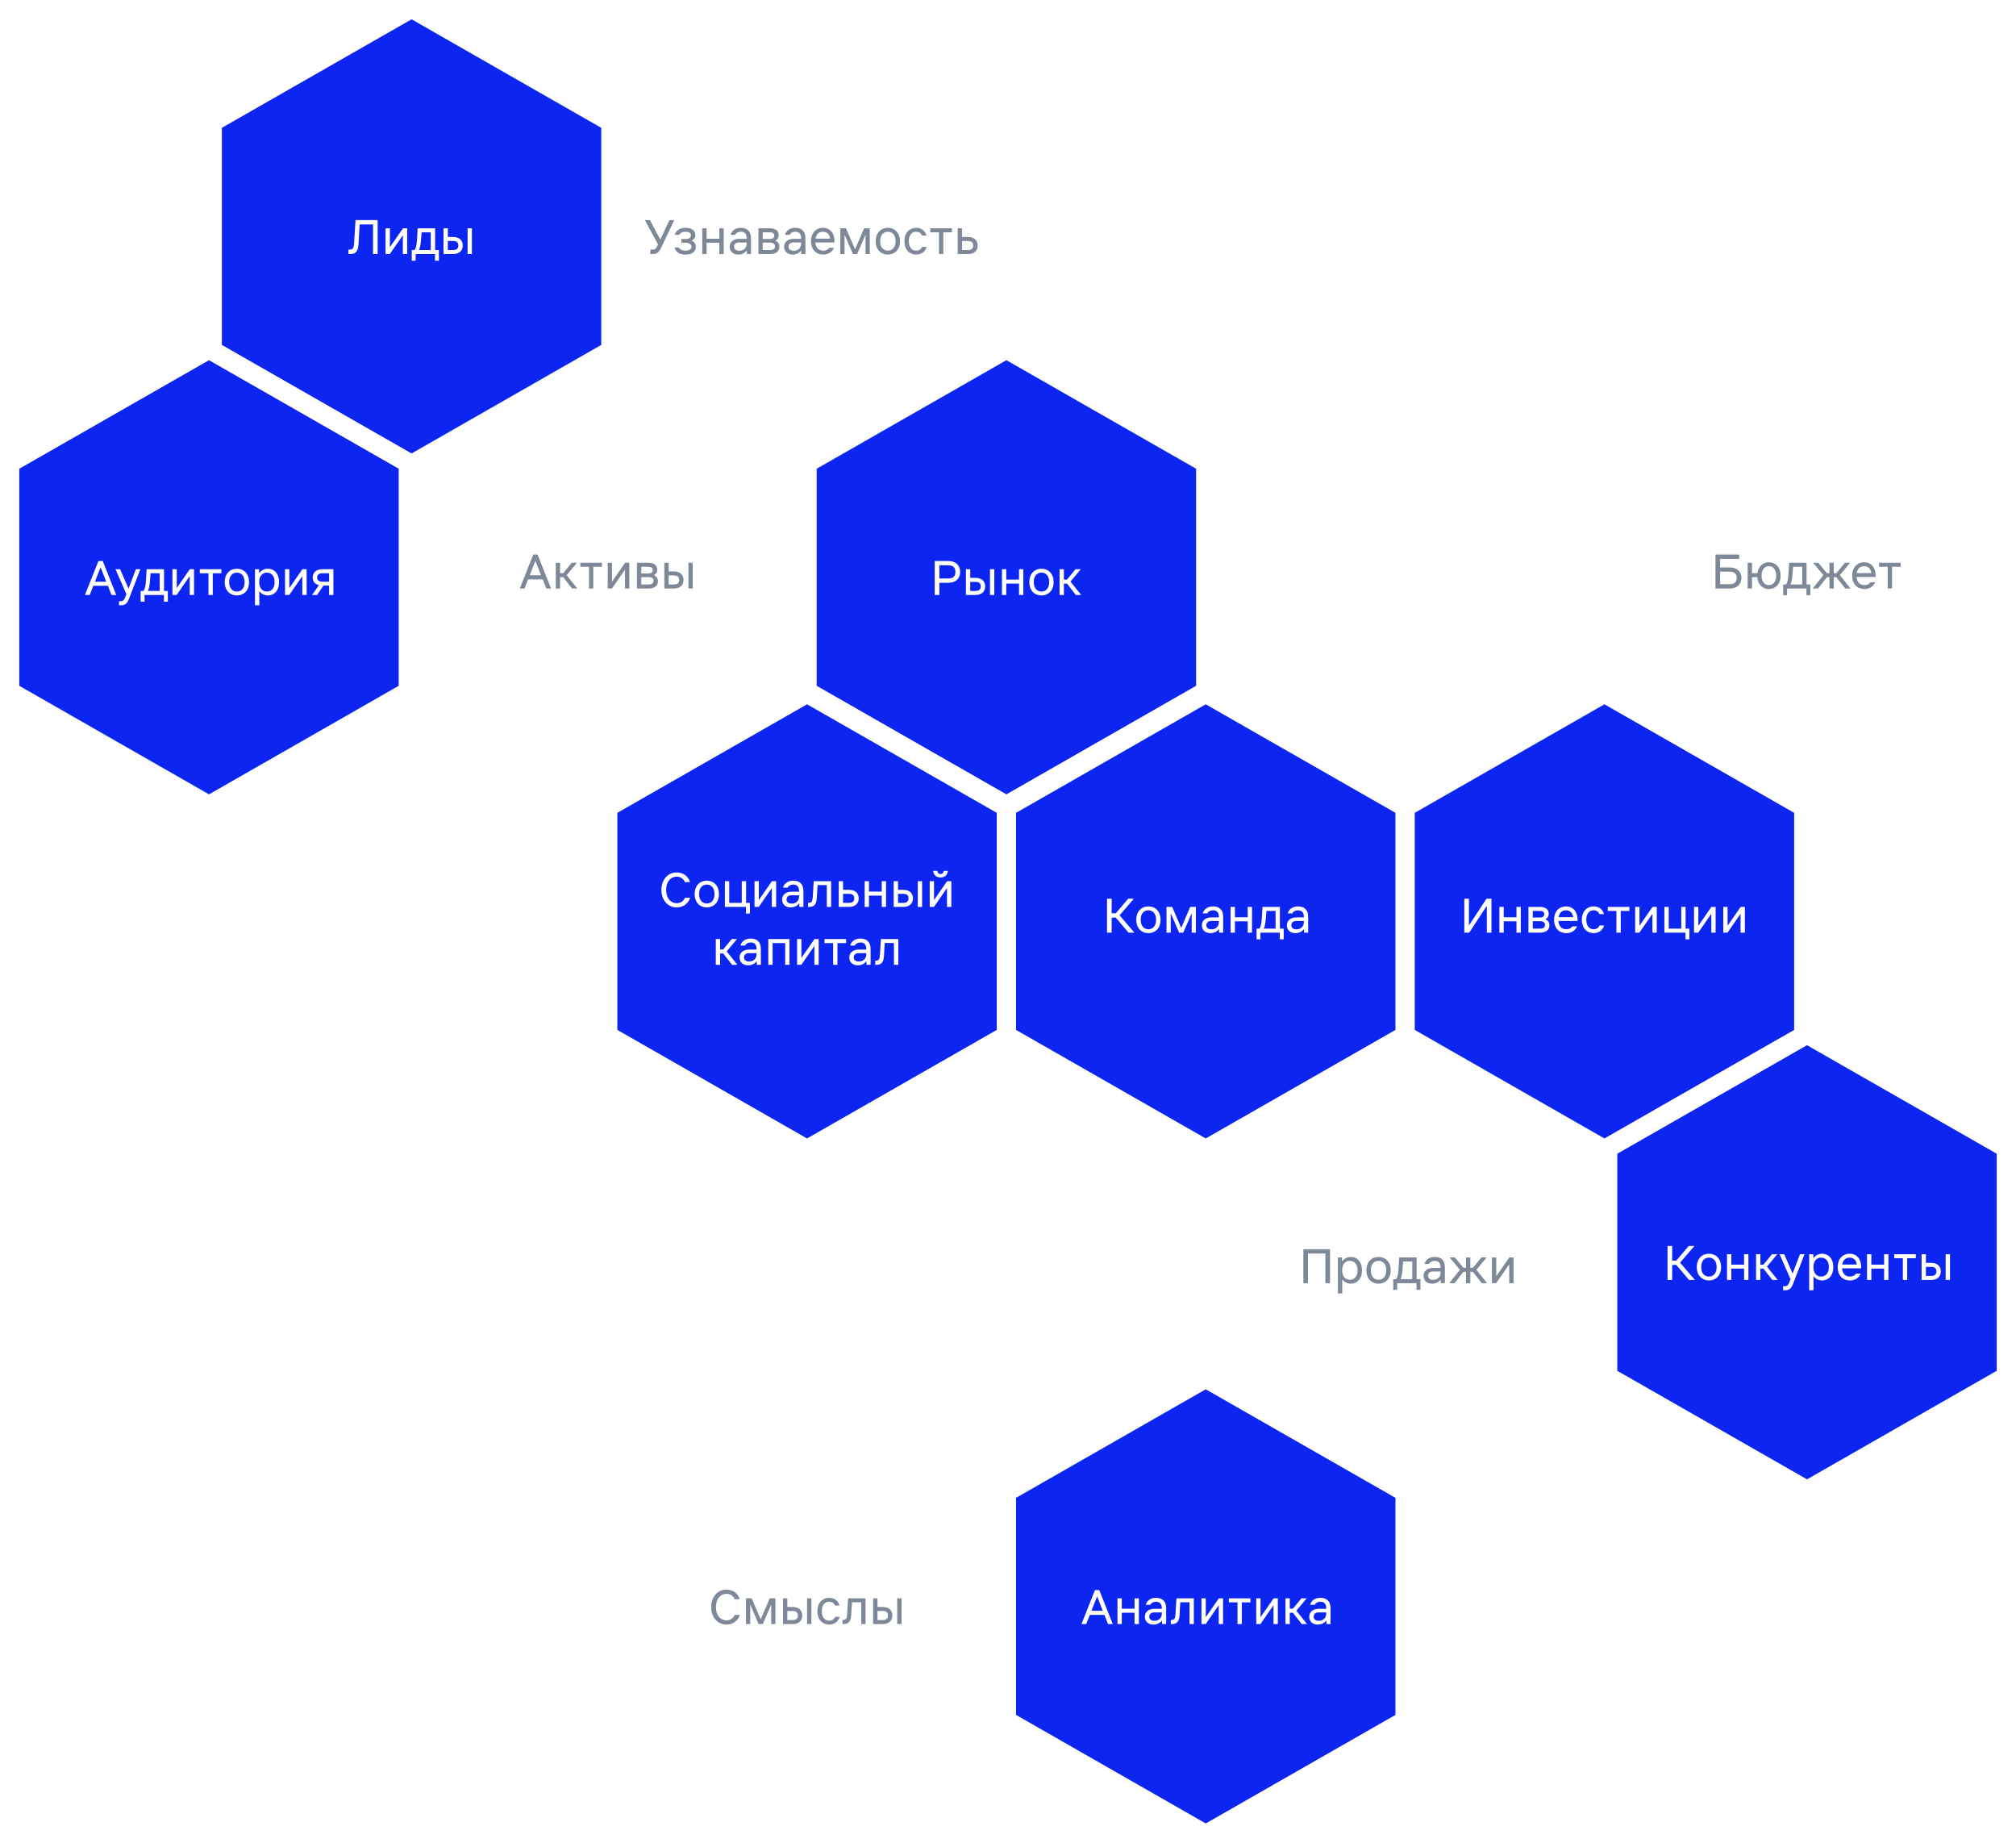 <?xml version="1.0" encoding="UTF-8"?> <svg xmlns="http://www.w3.org/2000/svg" width="627" height="573" viewBox="0 0 627 573" fill="none"><g filter="url(#filter0_d_179_507)"><path d="M375 219L434 252.75V320.25L375 354L316 320.25V252.75L375 219Z" fill="#0D25F0"></path></g><path d="M345.736 290H344.296V279.44H345.736V283.984H347.016L350.888 279.44H352.648L348.2 284.624L352.808 290H350.984L347.016 285.328H345.736V290ZM357.167 290.16C355.119 290.16 353.391 288.72 353.391 286C353.391 283.28 355.119 281.84 357.167 281.84C359.215 281.84 360.943 283.28 360.943 286C360.943 288.72 359.215 290.16 357.167 290.16ZM354.767 286C354.767 288.08 355.919 288.944 357.167 288.944C358.415 288.944 359.567 288.08 359.567 286C359.567 283.92 358.415 283.056 357.167 283.056C355.919 283.056 354.767 283.92 354.767 286ZM362.793 282H364.569L367.369 288.528L370.169 282H371.945V290H370.633V283.952L368.009 290H366.729L364.105 283.952V290H362.793V282ZM376.677 286.384C375.733 286.384 375.173 286.928 375.173 287.696C375.173 288.464 375.733 288.976 376.773 288.976C378.069 288.976 379.077 288.176 379.077 286.704V286.384H376.677ZM373.797 287.728C373.797 286.128 375.061 285.264 376.773 285.264H379.077V285.04C379.077 283.584 378.277 283.056 377.285 283.056C376.549 283.056 375.845 283.344 375.493 284.016H374.085C374.405 282.768 375.525 281.84 377.285 281.84C378.981 281.84 380.421 282.704 380.421 285.04V290H379.141V288.88C378.661 289.488 377.797 290.16 376.453 290.16C374.789 290.16 373.797 289.136 373.797 287.728ZM382.731 290V282H384.075V285.232H388.043V282H389.387V290H388.043V286.48H384.075V290H382.731ZM391.698 288.752C392.114 288.08 392.338 287.28 392.434 285.648L392.658 282H398.066V288.752H399.25V292.08H398.034V290H392.018V292.08H390.802V288.752H391.698ZM393.042 288.752H396.722V283.248H393.874L393.682 285.744C393.554 287.344 393.33 288.144 393.042 288.752ZM403.115 286.384C402.171 286.384 401.611 286.928 401.611 287.696C401.611 288.464 402.171 288.976 403.211 288.976C404.507 288.976 405.515 288.176 405.515 286.704V286.384H403.115ZM400.235 287.728C400.235 286.128 401.499 285.264 403.211 285.264H405.515V285.04C405.515 283.584 404.715 283.056 403.723 283.056C402.987 283.056 402.283 283.344 401.931 284.016H400.523C400.843 282.768 401.963 281.84 403.723 281.84C405.419 281.84 406.859 282.704 406.859 285.04V290H405.579V288.88C405.099 289.488 404.235 290.16 402.891 290.16C401.227 290.16 400.235 289.136 400.235 287.728Z" fill="white"></path><g filter="url(#filter1_d_179_507)"><path d="M251 432L310 465.75V533.25L251 567L192 533.25V465.75L251 432Z" fill="white"></path></g><path d="M230.118 502.152C229.51 504.136 227.782 505.16 225.926 505.16C223.206 505.16 221.19 502.92 221.19 499.72C221.19 496.52 223.206 494.28 225.926 494.28C227.782 494.28 229.478 495.304 230.086 497.288H228.486C228.006 496.104 226.982 495.592 225.926 495.592C224.07 495.592 222.662 497.16 222.662 499.72C222.662 502.28 224.07 503.848 225.926 503.848C226.982 503.848 228.038 503.336 228.518 502.152H230.118ZM232.012 497H233.788L236.588 503.528L239.388 497H241.164V505H239.852V498.952L237.228 505H235.948L233.324 498.952V505H232.012V497ZM243.528 497H244.872V499.688H246.472C248.52 499.688 249.512 500.808 249.512 502.344C249.512 503.88 248.52 505 246.472 505H243.528V497ZM244.872 503.752H246.472C247.752 503.752 248.136 503.176 248.136 502.344C248.136 501.512 247.752 500.936 246.472 500.936H244.872V503.752ZM251.016 505V497H252.36V505H251.016ZM261.131 502.76C260.715 504.36 259.339 505.16 257.867 505.16C255.883 505.16 254.219 503.72 254.219 501C254.219 498.28 255.883 496.84 257.867 496.84C259.339 496.84 260.683 497.64 261.099 499.24H259.691C259.371 498.376 258.603 498.056 257.867 498.056C256.683 498.056 255.595 498.92 255.595 501C255.595 503.08 256.683 503.944 257.867 503.944C258.603 503.944 259.403 503.624 259.723 502.76H261.131ZM262.471 505H262.023V503.72H262.279C263.111 503.72 263.399 503.208 263.463 502.088L263.783 497H269.191V505H267.847V498.216H264.967L264.743 502.184C264.647 504.008 264.039 505 262.471 505ZM271.559 497H272.903V499.688H274.503C276.551 499.688 277.543 500.808 277.543 502.344C277.543 503.88 276.551 505 274.503 505H271.559V497ZM272.903 503.752H274.503C275.783 503.752 276.167 503.176 276.167 502.344C276.167 501.512 275.783 500.936 274.503 500.936H272.903V503.752ZM279.047 505V497H280.391V505H279.047Z" fill="#7F8898"></path><g filter="url(#filter2_d_179_507)"><path d="M251 219L310 252.75V320.25L251 354L192 320.25V252.75L251 219Z" fill="#0D25F0"></path></g><path d="M214.634 279.152C214.026 281.136 212.298 282.16 210.442 282.16C207.722 282.16 205.706 279.92 205.706 276.72C205.706 273.52 207.722 271.28 210.442 271.28C212.298 271.28 213.994 272.304 214.602 274.288H213.002C212.522 273.104 211.498 272.592 210.442 272.592C208.586 272.592 207.178 274.16 207.178 276.72C207.178 279.28 208.586 280.848 210.442 280.848C211.498 280.848 212.554 280.336 213.034 279.152H214.634ZM219.823 282.16C217.775 282.16 216.047 280.72 216.047 278C216.047 275.28 217.775 273.84 219.823 273.84C221.871 273.84 223.599 275.28 223.599 278C223.599 280.72 221.871 282.16 219.823 282.16ZM217.423 278C217.423 280.08 218.575 280.944 219.823 280.944C221.071 280.944 222.223 280.08 222.223 278C222.223 275.92 221.071 275.056 219.823 275.056C218.575 275.056 217.423 275.92 217.423 278ZM225.45 274H226.794V280.752H230.698V274H232.042V280.752H233.226V284.08H232.01V282H225.45V274ZM234.668 282V274H236.012V279.856L240.076 274H241.388V282H240.044V276.144L235.98 282H234.668ZM246.13 278.384C245.186 278.384 244.626 278.928 244.626 279.696C244.626 280.464 245.186 280.976 246.226 280.976C247.522 280.976 248.53 280.176 248.53 278.704V278.384H246.13ZM243.25 279.728C243.25 278.128 244.514 277.264 246.226 277.264H248.53V277.04C248.53 275.584 247.73 275.056 246.738 275.056C246.002 275.056 245.298 275.344 244.946 276.016H243.538C243.858 274.768 244.978 273.84 246.738 273.84C248.434 273.84 249.874 274.704 249.874 277.04V282H248.594V280.88C248.114 281.488 247.25 282.16 245.906 282.16C244.242 282.16 243.25 281.136 243.25 279.728ZM251.768 282H251.32V280.72H251.576C252.408 280.72 252.696 280.208 252.76 279.088L253.08 274H258.488V282H257.144V275.216H254.264L254.04 279.184C253.944 281.008 253.336 282 251.768 282ZM260.856 274H262.2V276.688H264.024C266.072 276.688 267.064 277.808 267.064 279.344C267.064 280.88 266.072 282 264.024 282H260.856V274ZM262.2 280.752H264.024C265.272 280.752 265.688 280.176 265.688 279.344C265.688 278.512 265.272 277.936 264.024 277.936H262.2V280.752ZM268.918 282V274H270.262V277.232H274.23V274H275.574V282H274.23V278.48H270.262V282H268.918ZM277.95 274H279.294V276.688H280.894C282.942 276.688 283.934 277.808 283.934 279.344C283.934 280.88 282.942 282 280.894 282H277.95V274ZM279.294 280.752H280.894C282.174 280.752 282.558 280.176 282.558 279.344C282.558 278.512 282.174 277.936 280.894 277.936H279.294V280.752ZM285.438 282V274H286.782V282H285.438ZM289.153 282V274H290.497V279.856L294.561 274H295.873V282H294.529V276.144L290.465 282H289.153ZM290.241 270.8H291.521C291.585 271.408 291.937 271.792 292.513 271.792C293.089 271.792 293.441 271.408 293.505 270.8H294.785C294.689 272.048 293.825 272.848 292.513 272.848C291.201 272.848 290.337 272.048 290.241 270.8ZM222.622 300V292H223.966V295.232H224.926L227.582 292H229.214L226.014 295.84L229.342 300H227.694L224.926 296.48H223.966V300H222.622ZM232.896 296.384C231.952 296.384 231.392 296.928 231.392 297.696C231.392 298.464 231.952 298.976 232.992 298.976C234.288 298.976 235.296 298.176 235.296 296.704V296.384H232.896ZM230.016 297.728C230.016 296.128 231.28 295.264 232.992 295.264H235.296V295.04C235.296 293.584 234.496 293.056 233.504 293.056C232.768 293.056 232.064 293.344 231.712 294.016H230.304C230.624 292.768 231.744 291.84 233.504 291.84C235.2 291.84 236.64 292.704 236.64 295.04V300H235.36V298.88C234.88 299.488 234.016 300.16 232.672 300.16C231.008 300.16 230.016 299.136 230.016 297.728ZM238.95 300V292H245.542V300H244.198V293.248H240.294V300H238.95ZM247.903 300V292H249.247V297.856L253.311 292H254.623V300H253.279V294.144L249.215 300H247.903ZM259.109 300V293.248H256.421V292H263.141V293.248H260.453V300H259.109ZM267.021 296.384C266.077 296.384 265.517 296.928 265.517 297.696C265.517 298.464 266.077 298.976 267.117 298.976C268.413 298.976 269.421 298.176 269.421 296.704V296.384H267.021ZM264.141 297.728C264.141 296.128 265.405 295.264 267.117 295.264H269.421V295.04C269.421 293.584 268.621 293.056 267.629 293.056C266.893 293.056 266.189 293.344 265.837 294.016H264.429C264.749 292.768 265.869 291.84 267.629 291.84C269.325 291.84 270.765 292.704 270.765 295.04V300H269.485V298.88C269.005 299.488 268.141 300.16 266.797 300.16C265.133 300.16 264.141 299.136 264.141 297.728ZM272.659 300H272.211V298.72H272.467C273.299 298.72 273.587 298.208 273.651 297.088L273.971 292H279.379V300H278.035V293.216H275.155L274.931 297.184C274.835 299.008 274.227 300 272.659 300Z" fill="white"></path><g filter="url(#filter3_d_179_507)"><path d="M252 6L311 39.75V107.25L252 141L193 107.25V39.75L252 6Z" fill="white"></path></g><path d="M208.202 68.44H209.706L205.642 76.984C204.938 78.456 204.33 79 203.082 79H202.25V77.624H202.826C203.658 77.624 203.978 77.432 204.426 76.472L204.65 75.976L200.554 68.44H202.122L205.354 74.488L208.202 68.44ZM213.203 79.16C211.539 79.16 210.195 78.584 209.779 76.984H211.187C211.507 77.656 212.307 77.944 213.203 77.944C214.195 77.944 215.059 77.592 215.059 76.728C215.059 75.896 214.227 75.48 213.203 75.48H211.923V74.328H213.235C214.131 74.328 214.899 73.976 214.899 73.176C214.899 72.408 214.163 72.056 213.203 72.056C212.435 72.056 211.635 72.28 211.283 73.016H209.875C210.227 71.576 211.571 70.84 213.267 70.84C215.155 70.84 216.275 71.768 216.275 73.08C216.275 73.816 215.923 74.456 215.027 74.808C215.987 75.128 216.435 75.928 216.435 76.792C216.435 78.136 215.379 79.16 213.203 79.16ZM218.418 79V71H219.762V74.232H223.73V71H225.074V79H223.73V75.48H219.762V79H218.418ZM229.818 75.384C228.874 75.384 228.314 75.928 228.314 76.696C228.314 77.464 228.874 77.976 229.914 77.976C231.21 77.976 232.218 77.176 232.218 75.704V75.384H229.818ZM226.938 76.728C226.938 75.128 228.202 74.264 229.914 74.264H232.218V74.04C232.218 72.584 231.418 72.056 230.426 72.056C229.69 72.056 228.986 72.344 228.634 73.016H227.226C227.546 71.768 228.666 70.84 230.426 70.84C232.122 70.84 233.562 71.704 233.562 74.04V79H232.282V77.88C231.802 78.488 230.938 79.16 229.594 79.16C227.93 79.16 226.938 78.136 226.938 76.728ZM239.488 71C241.152 71 242.176 71.768 242.176 73.144C242.176 73.912 241.856 74.488 241.088 74.84C241.952 75.16 242.4 75.832 242.4 76.728C242.4 78.072 241.408 79 239.552 79H235.872V71H239.488ZM237.216 77.752H239.552C240.448 77.752 241.024 77.368 241.024 76.6C241.024 75.832 240.448 75.448 239.552 75.448H237.216V77.752ZM237.216 74.296H239.488C240.288 74.296 240.8 73.976 240.8 73.272C240.8 72.568 240.288 72.248 239.488 72.248H237.216V74.296ZM246.755 75.384C245.811 75.384 245.251 75.928 245.251 76.696C245.251 77.464 245.811 77.976 246.851 77.976C248.147 77.976 249.155 77.176 249.155 75.704V75.384H246.755ZM243.875 76.728C243.875 75.128 245.139 74.264 246.851 74.264H249.155V74.04C249.155 72.584 248.355 72.056 247.363 72.056C246.627 72.056 245.923 72.344 245.571 73.016H244.163C244.483 71.768 245.603 70.84 247.363 70.84C249.059 70.84 250.499 71.704 250.499 74.04V79H249.219V77.88C248.739 78.488 247.875 79.16 246.531 79.16C244.867 79.16 243.875 78.136 243.875 76.728ZM252.235 75C252.235 72.28 253.931 70.84 255.947 70.84C257.963 70.84 259.659 72.28 259.531 75.384H253.595C253.723 77.192 254.747 77.944 256.043 77.944C256.971 77.944 257.547 77.56 257.947 77.048H259.371C258.891 78.312 257.643 79.16 256.043 79.16C253.931 79.16 252.235 77.72 252.235 75ZM253.643 74.2H258.187C257.963 72.696 257.051 72.056 255.947 72.056C254.843 72.056 253.883 72.696 253.643 74.2ZM261.356 71H263.132L265.932 77.528L268.732 71H270.508V79H269.196V72.952L266.572 79H265.292L262.668 72.952V79H261.356V71ZM276.136 79.16C274.088 79.16 272.36 77.72 272.36 75C272.36 72.28 274.088 70.84 276.136 70.84C278.184 70.84 279.911 72.28 279.911 75C279.911 77.72 278.184 79.16 276.136 79.16ZM273.736 75C273.736 77.08 274.888 77.944 276.136 77.944C277.384 77.944 278.536 77.08 278.536 75C278.536 72.92 277.384 72.056 276.136 72.056C274.888 72.056 273.736 72.92 273.736 75ZM288.193 76.76C287.777 78.36 286.401 79.16 284.929 79.16C282.945 79.16 281.281 77.72 281.281 75C281.281 72.28 282.945 70.84 284.929 70.84C286.401 70.84 287.745 71.64 288.161 73.24H286.753C286.433 72.376 285.665 72.056 284.929 72.056C283.745 72.056 282.657 72.92 282.657 75C282.657 77.08 283.745 77.944 284.929 77.944C285.665 77.944 286.465 77.624 286.785 76.76H288.193ZM292.03 79V72.248H289.342V71H296.062V72.248H293.374V79H292.03ZM297.856 71H299.2V73.688H301.024C303.072 73.688 304.064 74.808 304.064 76.344C304.064 77.88 303.072 79 301.024 79H297.856V71ZM299.2 77.752H301.024C302.272 77.752 302.688 77.176 302.688 76.344C302.688 75.512 302.272 74.936 301.024 74.936H299.2V77.752Z" fill="#7F8898"></path><g filter="url(#filter4_d_179_507)"><path d="M375 432L434 465.75V533.25L375 567L316 533.25V465.75L375 432Z" fill="#0D25F0"></path></g><path d="M337.823 505H336.351L340.543 494.44H341.887L346.079 505H344.607L343.487 502.152H338.943L337.823 505ZM339.455 500.872H342.975L341.215 496.392L339.455 500.872ZM347.543 505V497H348.887V500.232H352.855V497H354.199V505H352.855V501.48H348.887V505H347.543ZM358.943 501.384C357.999 501.384 357.439 501.928 357.439 502.696C357.439 503.464 357.999 503.976 359.039 503.976C360.335 503.976 361.343 503.176 361.343 501.704V501.384H358.943ZM356.063 502.728C356.063 501.128 357.327 500.264 359.039 500.264H361.343V500.04C361.343 498.584 360.543 498.056 359.551 498.056C358.815 498.056 358.111 498.344 357.759 499.016H356.351C356.671 497.768 357.791 496.84 359.551 496.84C361.247 496.84 362.687 497.704 362.687 500.04V505H361.407V503.88C360.927 504.488 360.063 505.16 358.719 505.16C357.055 505.16 356.063 504.136 356.063 502.728ZM364.581 505H364.133V503.72H364.389C365.221 503.72 365.509 503.208 365.573 502.088L365.893 497H371.301V505H369.957V498.216H367.077L366.853 502.184C366.757 504.008 366.149 505 364.581 505ZM373.668 505V497H375.012V502.856L379.076 497H380.388V505H379.044V499.144L374.98 505H373.668ZM384.874 505V498.248H382.186V497H388.906V498.248H386.218V505H384.874ZM390.7 505V497H392.044V502.856L396.108 497H397.42V505H396.076V499.144L392.012 505H390.7ZM399.793 505V497H401.137V500.232H402.097L404.753 497H406.385L403.185 500.84L406.513 505H404.865L402.097 501.48H401.137V505H399.793ZM410.068 501.384C409.124 501.384 408.564 501.928 408.564 502.696C408.564 503.464 409.124 503.976 410.164 503.976C411.46 503.976 412.468 503.176 412.468 501.704V501.384H410.068ZM407.188 502.728C407.188 501.128 408.452 500.264 410.164 500.264H412.468V500.04C412.468 498.584 411.668 498.056 410.676 498.056C409.94 498.056 409.236 498.344 408.884 499.016H407.476C407.796 497.768 408.916 496.84 410.676 496.84C412.372 496.84 413.812 497.704 413.812 500.04V505H412.532V503.88C412.052 504.488 411.188 505.16 409.844 505.16C408.18 505.16 407.188 504.136 407.188 502.728Z" fill="white"></path><g filter="url(#filter5_d_179_507)"><path d="M313 112L372 145.75V213.25L313 247L254 213.25V145.75L313 112Z" fill="#0D25F0"></path></g><path d="M290.71 174.44H294.934C297.174 174.44 298.614 175.72 298.614 177.832C298.614 179.944 297.174 181.224 294.934 181.224H292.15V185H290.71V174.44ZM292.15 179.88H294.934C296.406 179.88 297.142 179.208 297.142 177.832C297.142 176.456 296.406 175.784 294.934 175.784H292.15V179.88ZM300.411 177H301.755V179.688H303.355C305.403 179.688 306.395 180.808 306.395 182.344C306.395 183.88 305.403 185 303.355 185H300.411V177ZM301.755 183.752H303.355C304.635 183.752 305.019 183.176 305.019 182.344C305.019 181.512 304.635 180.936 303.355 180.936H301.755V183.752ZM307.899 185V177H309.243V185H307.899ZM311.614 185V177H312.958V180.232H316.926V177H318.27V185H316.926V181.48H312.958V185H311.614ZM323.909 185.16C321.861 185.16 320.133 183.72 320.133 181C320.133 178.28 321.861 176.84 323.909 176.84C325.957 176.84 327.685 178.28 327.685 181C327.685 183.72 325.957 185.16 323.909 185.16ZM321.509 181C321.509 183.08 322.661 183.944 323.909 183.944C325.157 183.944 326.309 183.08 326.309 181C326.309 178.92 325.157 178.056 323.909 178.056C322.661 178.056 321.509 178.92 321.509 181ZM329.536 185V177H330.88V180.232H331.84L334.496 177H336.128L332.928 180.84L336.256 185H334.608L331.84 181.48H330.88V185H329.536Z" fill="white"></path><g filter="url(#filter6_d_179_507)"><path d="M65 112L124 145.75V213.25L65 247L6 213.25V145.75L65 112Z" fill="#0D25F0"></path></g><path d="M27.893 185H26.421L30.613 174.44H31.957L36.149 185H34.677L33.557 182.152H29.013L27.893 185ZM29.525 180.872H33.045L31.285 176.392L29.525 180.872ZM42.257 177H43.665L40.145 186.12C39.537 187.688 38.929 188.2 37.649 188.2H37.009V186.952H37.521C38.193 186.952 38.609 186.6 38.961 185.672L39.313 184.76L35.921 177H37.361L39.969 183.032L42.257 177ZM44.643 183.752C45.059 183.08 45.283 182.28 45.379 180.648L45.603 177H51.011V183.752H52.195V187.08H50.979V185H44.963V187.08H43.747V183.752H44.643ZM45.987 183.752H49.667V178.248H46.819L46.627 180.744C46.499 182.344 46.275 183.144 45.987 183.752ZM53.629 185V177H54.973V182.856L59.037 177H60.349V185H59.005V179.144L54.941 185H53.629ZM64.835 185V178.248H62.147V177H68.867V178.248H66.179V185H64.835ZM73.675 185.16C71.627 185.16 69.899 183.72 69.899 181C69.899 178.28 71.627 176.84 73.675 176.84C75.723 176.84 77.451 178.28 77.451 181C77.451 183.72 75.723 185.16 73.675 185.16ZM71.275 181C71.275 183.08 72.427 183.944 73.675 183.944C74.923 183.944 76.075 183.08 76.075 181C76.075 178.92 74.923 178.056 73.675 178.056C72.427 178.056 71.275 178.92 71.275 181ZM79.301 177H80.581V178.232C81.205 177.432 82.117 176.84 83.333 176.84C85.221 176.84 86.789 178.28 86.789 181C86.789 183.72 85.221 185.16 83.333 185.16C82.165 185.16 81.269 184.6 80.645 183.848V188.2H79.301V177ZM80.613 181C80.613 183.08 81.765 183.944 83.013 183.944C84.261 183.944 85.413 183.08 85.413 181C85.413 178.92 84.261 178.056 83.013 178.056C81.765 178.056 80.613 178.92 80.613 181ZM88.645 185V177H89.989V182.856L94.053 177H95.365V185H94.021V179.144L89.957 185H88.645ZM98.635 179.56C98.635 180.424 99.243 180.872 100.235 180.872H102.347V178.248H100.235C99.243 178.248 98.635 178.696 98.635 179.56ZM97.067 185L99.195 181.944C97.883 181.64 97.259 180.76 97.259 179.576C97.259 178.12 98.219 177 100.235 177H103.691V185H102.347V182.056H100.619L98.635 185H97.067Z" fill="white"></path><g filter="url(#filter7_d_179_507)"><path d="M189 112L248 145.75V213.25L189 247L130 213.25V145.75L189 112Z" fill="white"></path></g><path d="M163.127 183H161.655L165.847 172.44H167.191L171.383 183H169.911L168.791 180.152H164.247L163.127 183ZM164.759 178.872H168.279L166.519 174.392L164.759 178.872ZM172.848 183V175H174.192V178.232H175.152L177.808 175H179.44L176.24 178.84L179.568 183H177.92L175.152 179.48H174.192V183H172.848ZM183.179 183V176.248H180.491V175H187.211V176.248H184.523V183H183.179ZM189.004 183V175H190.348V180.856L194.412 175H195.724V183H194.38V177.144L190.316 183H189.004ZM201.714 175C203.378 175 204.402 175.768 204.402 177.144C204.402 177.912 204.082 178.488 203.314 178.84C204.178 179.16 204.626 179.832 204.626 180.728C204.626 182.072 203.634 183 201.778 183H198.098V175H201.714ZM199.442 181.752H201.778C202.674 181.752 203.25 181.368 203.25 180.6C203.25 179.832 202.674 179.448 201.778 179.448H199.442V181.752ZM199.442 178.296H201.714C202.514 178.296 203.026 177.976 203.026 177.272C203.026 176.568 202.514 176.248 201.714 176.248H199.442V178.296ZM206.614 175H207.958V177.688H209.558C211.606 177.688 212.598 178.808 212.598 180.344C212.598 181.88 211.606 183 209.558 183H206.614V175ZM207.958 181.752H209.558C210.838 181.752 211.222 181.176 211.222 180.344C211.222 179.512 210.838 178.936 209.558 178.936H207.958V181.752ZM214.102 183V175H215.446V183H214.102Z" fill="#7F8898"></path><g filter="url(#filter8_d_179_507)"><path d="M562 325L621 358.75V426.25L562 460L503 426.25V358.75L562 325Z" fill="#0D25F0"></path></g><path d="M520.064 398H518.624V387.44H520.064V391.984H521.344L525.216 387.44H526.976L522.528 392.624L527.136 398H525.312L521.344 393.328H520.064V398ZM531.495 398.16C529.447 398.16 527.719 396.72 527.719 394C527.719 391.28 529.447 389.84 531.495 389.84C533.543 389.84 535.271 391.28 535.271 394C535.271 396.72 533.543 398.16 531.495 398.16ZM529.095 394C529.095 396.08 530.247 396.944 531.495 396.944C532.743 396.944 533.895 396.08 533.895 394C533.895 391.92 532.743 391.056 531.495 391.056C530.247 391.056 529.095 391.92 529.095 394ZM537.122 398V390H538.466V393.232H542.434V390H543.778V398H542.434V394.48H538.466V398H537.122ZM546.153 398V390H547.497V393.232H548.457L551.113 390H552.745L549.545 393.84L552.873 398H551.225L548.457 394.48H547.497V398H546.153ZM559.812 390H561.22L557.7 399.12C557.092 400.688 556.484 401.2 555.204 401.2H554.564V399.952H555.076C555.748 399.952 556.164 399.6 556.516 398.672L556.868 397.76L553.476 390H554.916L557.524 396.032L559.812 390ZM562.684 390H563.964V391.232C564.588 390.432 565.5 389.84 566.716 389.84C568.604 389.84 570.172 391.28 570.172 394C570.172 396.72 568.604 398.16 566.716 398.16C565.548 398.16 564.652 397.6 564.028 396.848V401.2H562.684V390ZM563.996 394C563.996 396.08 565.148 396.944 566.396 396.944C567.644 396.944 568.796 396.08 568.796 394C568.796 391.92 567.644 391.056 566.396 391.056C565.148 391.056 563.996 391.92 563.996 394ZM571.547 394C571.547 391.28 573.243 389.84 575.259 389.84C577.275 389.84 578.971 391.28 578.843 394.384H572.907C573.035 396.192 574.059 396.944 575.355 396.944C576.283 396.944 576.859 396.56 577.259 396.048H578.683C578.203 397.312 576.955 398.16 575.355 398.16C573.243 398.16 571.547 396.72 571.547 394ZM572.955 393.2H577.499C577.275 391.696 576.363 391.056 575.259 391.056C574.155 391.056 573.195 391.696 572.955 393.2ZM580.668 398V390H582.012V393.232H585.98V390H587.324V398H585.98V394.48H582.012V398H580.668ZM591.812 398V391.248H589.124V390H595.844V391.248H593.156V398H591.812ZM597.637 390H598.981V392.688H600.581C602.629 392.688 603.621 393.808 603.621 395.344C603.621 396.88 602.629 398 600.581 398H597.637V390ZM598.981 396.752H600.581C601.861 396.752 602.245 396.176 602.245 395.344C602.245 394.512 601.861 393.936 600.581 393.936H598.981V396.752ZM605.125 398V390H606.469V398H605.125Z" fill="white"></path><g filter="url(#filter9_d_179_507)"><path d="M499 219L558 252.75V320.25L499 354L440 320.25V252.75L499 219Z" fill="#0D25F0"></path></g><path d="M455.413 290V279.44H456.853V287.776L462.325 279.44H463.861V290H462.421V281.664L456.949 290H455.413ZM466.332 290V282H467.676V285.232H471.644V282H472.988V290H471.644V286.48H467.676V290H466.332ZM478.98 282C480.644 282 481.668 282.768 481.668 284.144C481.668 284.912 481.348 285.488 480.58 285.84C481.444 286.16 481.892 286.832 481.892 287.728C481.892 289.072 480.9 290 479.044 290H475.364V282H478.98ZM476.708 288.752H479.044C479.94 288.752 480.516 288.368 480.516 287.6C480.516 286.832 479.94 286.448 479.044 286.448H476.708V288.752ZM476.708 285.296H478.98C479.78 285.296 480.292 284.976 480.292 284.272C480.292 283.568 479.78 283.248 478.98 283.248H476.708V285.296ZM483.336 286C483.336 283.28 485.032 281.84 487.048 281.84C489.064 281.84 490.76 283.28 490.632 286.384H484.696C484.824 288.192 485.848 288.944 487.144 288.944C488.072 288.944 488.648 288.56 489.048 288.048H490.472C489.992 289.312 488.744 290.16 487.144 290.16C485.032 290.16 483.336 288.72 483.336 286ZM484.744 285.2H489.288C489.064 283.696 488.152 283.056 487.048 283.056C485.944 283.056 484.984 283.696 484.744 285.2ZM498.889 287.76C498.473 289.36 497.097 290.16 495.625 290.16C493.641 290.16 491.977 288.72 491.977 286C491.977 283.28 493.641 281.84 495.625 281.84C497.097 281.84 498.441 282.64 498.857 284.24H497.449C497.129 283.376 496.361 283.056 495.625 283.056C494.441 283.056 493.353 283.92 493.353 286C493.353 288.08 494.441 288.944 495.625 288.944C496.361 288.944 497.161 288.624 497.481 287.76H498.889ZM502.726 290V283.248H500.038V282H506.758V283.248H504.07V290H502.726ZM508.551 290V282H509.895V287.856L513.959 282H515.271V290H513.927V284.144L509.863 290H508.551ZM517.645 282H518.989V288.752H522.893V282H524.237V288.752H525.421V292.08H524.205V290H517.645V282ZM526.864 290V282H528.208V287.856L532.272 282H533.584V290H532.24V284.144L528.176 290H526.864ZM535.957 290V282H537.301V287.856L541.365 282H542.677V290H541.333V284.144L537.269 290H535.957Z" fill="white"></path><g filter="url(#filter10_d_179_507)"><path d="M128 6L187 39.75V107.25L128 141L69 107.25V39.75L128 6Z" fill="#0D25F0"></path></g><path d="M108.943 79H108.367V77.624H108.719C109.711 77.624 110.031 77.208 110.127 75.736L110.575 68.44H117.455V79H116.015V69.784H111.855L111.503 75.832C111.375 77.912 110.847 79 108.943 79ZM119.918 79V71H121.262V76.856L125.326 71H126.638V79H125.294V73.144L121.23 79H119.918ZM128.948 77.752C129.364 77.08 129.588 76.28 129.684 74.648L129.908 71H135.316V77.752H136.5V81.08H135.284V79H129.268V81.08H128.052V77.752H128.948ZM130.292 77.752H133.972V72.248H131.124L130.932 74.744C130.804 76.344 130.58 77.144 130.292 77.752ZM137.934 71H139.278V73.688H140.878C142.926 73.688 143.918 74.808 143.918 76.344C143.918 77.88 142.926 79 140.878 79H137.934V71ZM139.278 77.752H140.878C142.158 77.752 142.542 77.176 142.542 76.344C142.542 75.512 142.158 74.936 140.878 74.936H139.278V77.752ZM145.422 79V71H146.766V79H145.422Z" fill="white"></path><g filter="url(#filter11_d_179_507)"><path d="M562 112L621 145.75V213.25L562 247L503 213.25V145.75L562 112Z" fill="white"></path></g><path d="M533.538 183V172.44H540.898V173.784H534.978V176.44H537.922C540.162 176.44 541.602 177.656 541.602 179.704C541.602 181.752 540.162 183 537.922 183H533.538ZM534.978 181.656H537.922C539.394 181.656 540.13 181.016 540.13 179.704C540.13 178.392 539.394 177.752 537.922 177.752H534.978V181.656ZM543.551 183V175H544.895V178.232H546.575C546.863 176.008 548.383 174.84 550.143 174.84C552.095 174.84 553.791 176.28 553.791 179C553.791 181.72 552.095 183.16 550.143 183.16C548.303 183.16 546.735 181.896 546.543 179.48H544.895V183H543.551ZM547.871 179C547.871 181.08 548.991 181.944 550.143 181.944C551.295 181.944 552.415 181.08 552.415 179C552.415 176.92 551.295 176.056 550.143 176.056C548.991 176.056 547.871 176.92 547.871 179ZM555.487 181.752C555.903 181.08 556.127 180.28 556.223 178.648L556.447 175H561.855V181.752H563.039V185.08H561.823V183H555.807V185.08H554.591V181.752H555.487ZM556.831 181.752H560.511V176.248H557.663L557.471 178.744C557.343 180.344 557.119 181.144 556.831 181.752ZM568.981 183V179.48H568.181L565.413 183H563.765L567.093 178.84L563.893 175H565.525L568.181 178.232H568.981V175H570.325V178.232H571.125L573.781 175H575.413L572.213 178.84L575.541 183H573.893L571.125 179.48H570.325V183H568.981ZM576.055 179C576.055 176.28 577.751 174.84 579.767 174.84C581.783 174.84 583.479 176.28 583.351 179.384H577.415C577.543 181.192 578.567 181.944 579.863 181.944C580.791 181.944 581.367 181.56 581.767 181.048H583.191C582.711 182.312 581.463 183.16 579.863 183.16C577.751 183.16 576.055 181.72 576.055 179ZM577.463 178.2H582.007C581.783 176.696 580.871 176.056 579.767 176.056C578.663 176.056 577.703 176.696 577.463 178.2ZM587.101 183V176.248H584.413V175H591.133V176.248H588.445V183H587.101Z" fill="#7F8898"></path><g filter="url(#filter12_d_179_507)"><path d="M438 326L497 359.75V427.25L438 461L379 427.25V359.75L438 326Z" fill="white"></path></g><path d="M405.358 399V388.44H413.646V399H412.206V389.784H406.798V399H405.358ZM416.106 391H417.386V392.232C418.01 391.432 418.922 390.84 420.138 390.84C422.026 390.84 423.594 392.28 423.594 395C423.594 397.72 422.026 399.16 420.138 399.16C418.97 399.16 418.074 398.6 417.45 397.848V402.2H416.106V391ZM417.418 395C417.418 397.08 418.57 397.944 419.818 397.944C421.066 397.944 422.218 397.08 422.218 395C422.218 392.92 421.066 392.056 419.818 392.056C418.57 392.056 417.418 392.92 417.418 395ZM428.745 399.16C426.697 399.16 424.969 397.72 424.969 395C424.969 392.28 426.697 390.84 428.745 390.84C430.793 390.84 432.521 392.28 432.521 395C432.521 397.72 430.793 399.16 428.745 399.16ZM426.345 395C426.345 397.08 427.497 397.944 428.745 397.944C429.993 397.944 431.145 397.08 431.145 395C431.145 392.92 429.993 392.056 428.745 392.056C427.497 392.056 426.345 392.92 426.345 395ZM434.214 397.752C434.63 397.08 434.854 396.28 434.95 394.648L435.174 391H440.582V397.752H441.766V401.08H440.55V399H434.534V401.08H433.318V397.752H434.214ZM435.558 397.752H439.238V392.248H436.39L436.198 394.744C436.07 396.344 435.846 397.144 435.558 397.752ZM445.63 395.384C444.686 395.384 444.126 395.928 444.126 396.696C444.126 397.464 444.686 397.976 445.726 397.976C447.022 397.976 448.03 397.176 448.03 395.704V395.384H445.63ZM442.75 396.728C442.75 395.128 444.014 394.264 445.726 394.264H448.03V394.04C448.03 392.584 447.23 392.056 446.238 392.056C445.502 392.056 444.798 392.344 444.446 393.016H443.038C443.358 391.768 444.478 390.84 446.238 390.84C447.934 390.84 449.374 391.704 449.374 394.04V399H448.094V397.88C447.614 398.488 446.75 399.16 445.406 399.16C443.742 399.16 442.75 398.136 442.75 396.728ZM455.942 399V395.48H455.142L452.374 399H450.726L454.054 394.84L450.854 391H452.486L455.142 394.232H455.942V391H457.286V394.232H458.086L460.742 391H462.374L459.174 394.84L462.502 399H460.854L458.086 395.48H457.286V399H455.942ZM464.012 399V391H465.356V396.856L469.42 391H470.732V399H469.388V393.144L465.324 399H464.012Z" fill="#7F8898"></path><defs><filter id="filter0_d_179_507" x="310.8" y="213.8" width="128.4" height="145.4" filterUnits="userSpaceOnUse" color-interpolation-filters="sRGB"><feFlood flood-opacity="0" result="BackgroundImageFix"></feFlood><feColorMatrix in="SourceAlpha" type="matrix" values="0 0 0 0 0 0 0 0 0 0 0 0 0 0 0 0 0 0 127 0" result="hardAlpha"></feColorMatrix><feOffset></feOffset><feGaussianBlur stdDeviation="2.6"></feGaussianBlur><feComposite in2="hardAlpha" operator="out"></feComposite><feColorMatrix type="matrix" values="0 0 0 0 0.047 0 0 0 0 0.141 0 0 0 0 0.941 0 0 0 0.25 0"></feColorMatrix><feBlend mode="normal" in2="BackgroundImageFix" result="effect1_dropShadow_179_507"></feBlend><feBlend mode="normal" in="SourceGraphic" in2="effect1_dropShadow_179_507" result="shape"></feBlend></filter><filter id="filter1_d_179_507" x="186.8" y="426.8" width="128.4" height="145.4" filterUnits="userSpaceOnUse" color-interpolation-filters="sRGB"><feFlood flood-opacity="0" result="BackgroundImageFix"></feFlood><feColorMatrix in="SourceAlpha" type="matrix" values="0 0 0 0 0 0 0 0 0 0 0 0 0 0 0 0 0 0 127 0" result="hardAlpha"></feColorMatrix><feOffset></feOffset><feGaussianBlur stdDeviation="2.6"></feGaussianBlur><feComposite in2="hardAlpha" operator="out"></feComposite><feColorMatrix type="matrix" values="0 0 0 0 0.047 0 0 0 0 0.141 0 0 0 0 0.941 0 0 0 0.25 0"></feColorMatrix><feBlend mode="normal" in2="BackgroundImageFix" result="effect1_dropShadow_179_507"></feBlend><feBlend mode="normal" in="SourceGraphic" in2="effect1_dropShadow_179_507" result="shape"></feBlend></filter><filter id="filter2_d_179_507" x="186.8" y="213.8" width="128.4" height="145.4" filterUnits="userSpaceOnUse" color-interpolation-filters="sRGB"><feFlood flood-opacity="0" result="BackgroundImageFix"></feFlood><feColorMatrix in="SourceAlpha" type="matrix" values="0 0 0 0 0 0 0 0 0 0 0 0 0 0 0 0 0 0 127 0" result="hardAlpha"></feColorMatrix><feOffset></feOffset><feGaussianBlur stdDeviation="2.6"></feGaussianBlur><feComposite in2="hardAlpha" operator="out"></feComposite><feColorMatrix type="matrix" values="0 0 0 0 0.047 0 0 0 0 0.141 0 0 0 0 0.941 0 0 0 0.25 0"></feColorMatrix><feBlend mode="normal" in2="BackgroundImageFix" result="effect1_dropShadow_179_507"></feBlend><feBlend mode="normal" in="SourceGraphic" in2="effect1_dropShadow_179_507" result="shape"></feBlend></filter><filter id="filter3_d_179_507" x="187.8" y="0.8" width="128.4" height="145.4" filterUnits="userSpaceOnUse" color-interpolation-filters="sRGB"><feFlood flood-opacity="0" result="BackgroundImageFix"></feFlood><feColorMatrix in="SourceAlpha" type="matrix" values="0 0 0 0 0 0 0 0 0 0 0 0 0 0 0 0 0 0 127 0" result="hardAlpha"></feColorMatrix><feOffset></feOffset><feGaussianBlur stdDeviation="2.6"></feGaussianBlur><feComposite in2="hardAlpha" operator="out"></feComposite><feColorMatrix type="matrix" values="0 0 0 0 0.047 0 0 0 0 0.141 0 0 0 0 0.941 0 0 0 0.25 0"></feColorMatrix><feBlend mode="normal" in2="BackgroundImageFix" result="effect1_dropShadow_179_507"></feBlend><feBlend mode="normal" in="SourceGraphic" in2="effect1_dropShadow_179_507" result="shape"></feBlend></filter><filter id="filter4_d_179_507" x="310.8" y="426.8" width="128.4" height="145.4" filterUnits="userSpaceOnUse" color-interpolation-filters="sRGB"><feFlood flood-opacity="0" result="BackgroundImageFix"></feFlood><feColorMatrix in="SourceAlpha" type="matrix" values="0 0 0 0 0 0 0 0 0 0 0 0 0 0 0 0 0 0 127 0" result="hardAlpha"></feColorMatrix><feOffset></feOffset><feGaussianBlur stdDeviation="2.6"></feGaussianBlur><feComposite in2="hardAlpha" operator="out"></feComposite><feColorMatrix type="matrix" values="0 0 0 0 0.047 0 0 0 0 0.141 0 0 0 0 0.941 0 0 0 0.25 0"></feColorMatrix><feBlend mode="normal" in2="BackgroundImageFix" result="effect1_dropShadow_179_507"></feBlend><feBlend mode="normal" in="SourceGraphic" in2="effect1_dropShadow_179_507" result="shape"></feBlend></filter><filter id="filter5_d_179_507" x="248.8" y="106.8" width="128.4" height="145.4" filterUnits="userSpaceOnUse" color-interpolation-filters="sRGB"><feFlood flood-opacity="0" result="BackgroundImageFix"></feFlood><feColorMatrix in="SourceAlpha" type="matrix" values="0 0 0 0 0 0 0 0 0 0 0 0 0 0 0 0 0 0 127 0" result="hardAlpha"></feColorMatrix><feOffset></feOffset><feGaussianBlur stdDeviation="2.6"></feGaussianBlur><feComposite in2="hardAlpha" operator="out"></feComposite><feColorMatrix type="matrix" values="0 0 0 0 0.047 0 0 0 0 0.141 0 0 0 0 0.941 0 0 0 0.25 0"></feColorMatrix><feBlend mode="normal" in2="BackgroundImageFix" result="effect1_dropShadow_179_507"></feBlend><feBlend mode="normal" in="SourceGraphic" in2="effect1_dropShadow_179_507" result="shape"></feBlend></filter><filter id="filter6_d_179_507" x="0.8" y="106.8" width="128.4" height="145.4" filterUnits="userSpaceOnUse" color-interpolation-filters="sRGB"><feFlood flood-opacity="0" result="BackgroundImageFix"></feFlood><feColorMatrix in="SourceAlpha" type="matrix" values="0 0 0 0 0 0 0 0 0 0 0 0 0 0 0 0 0 0 127 0" result="hardAlpha"></feColorMatrix><feOffset></feOffset><feGaussianBlur stdDeviation="2.6"></feGaussianBlur><feComposite in2="hardAlpha" operator="out"></feComposite><feColorMatrix type="matrix" values="0 0 0 0 0.047 0 0 0 0 0.141 0 0 0 0 0.941 0 0 0 0.25 0"></feColorMatrix><feBlend mode="normal" in2="BackgroundImageFix" result="effect1_dropShadow_179_507"></feBlend><feBlend mode="normal" in="SourceGraphic" in2="effect1_dropShadow_179_507" result="shape"></feBlend></filter><filter id="filter7_d_179_507" x="124.8" y="106.8" width="128.4" height="145.4" filterUnits="userSpaceOnUse" color-interpolation-filters="sRGB"><feFlood flood-opacity="0" result="BackgroundImageFix"></feFlood><feColorMatrix in="SourceAlpha" type="matrix" values="0 0 0 0 0 0 0 0 0 0 0 0 0 0 0 0 0 0 127 0" result="hardAlpha"></feColorMatrix><feOffset></feOffset><feGaussianBlur stdDeviation="2.6"></feGaussianBlur><feComposite in2="hardAlpha" operator="out"></feComposite><feColorMatrix type="matrix" values="0 0 0 0 0.047 0 0 0 0 0.141 0 0 0 0 0.941 0 0 0 0.25 0"></feColorMatrix><feBlend mode="normal" in2="BackgroundImageFix" result="effect1_dropShadow_179_507"></feBlend><feBlend mode="normal" in="SourceGraphic" in2="effect1_dropShadow_179_507" result="shape"></feBlend></filter><filter id="filter8_d_179_507" x="497.8" y="319.8" width="128.4" height="145.4" filterUnits="userSpaceOnUse" color-interpolation-filters="sRGB"><feFlood flood-opacity="0" result="BackgroundImageFix"></feFlood><feColorMatrix in="SourceAlpha" type="matrix" values="0 0 0 0 0 0 0 0 0 0 0 0 0 0 0 0 0 0 127 0" result="hardAlpha"></feColorMatrix><feOffset></feOffset><feGaussianBlur stdDeviation="2.6"></feGaussianBlur><feComposite in2="hardAlpha" operator="out"></feComposite><feColorMatrix type="matrix" values="0 0 0 0 0.047 0 0 0 0 0.141 0 0 0 0 0.941 0 0 0 0.25 0"></feColorMatrix><feBlend mode="normal" in2="BackgroundImageFix" result="effect1_dropShadow_179_507"></feBlend><feBlend mode="normal" in="SourceGraphic" in2="effect1_dropShadow_179_507" result="shape"></feBlend></filter><filter id="filter9_d_179_507" x="434.8" y="213.8" width="128.4" height="145.4" filterUnits="userSpaceOnUse" color-interpolation-filters="sRGB"><feFlood flood-opacity="0" result="BackgroundImageFix"></feFlood><feColorMatrix in="SourceAlpha" type="matrix" values="0 0 0 0 0 0 0 0 0 0 0 0 0 0 0 0 0 0 127 0" result="hardAlpha"></feColorMatrix><feOffset></feOffset><feGaussianBlur stdDeviation="2.6"></feGaussianBlur><feComposite in2="hardAlpha" operator="out"></feComposite><feColorMatrix type="matrix" values="0 0 0 0 0.047 0 0 0 0 0.141 0 0 0 0 0.941 0 0 0 0.25 0"></feColorMatrix><feBlend mode="normal" in2="BackgroundImageFix" result="effect1_dropShadow_179_507"></feBlend><feBlend mode="normal" in="SourceGraphic" in2="effect1_dropShadow_179_507" result="shape"></feBlend></filter><filter id="filter10_d_179_507" x="63.8" y="0.8" width="128.4" height="145.4" filterUnits="userSpaceOnUse" color-interpolation-filters="sRGB"><feFlood flood-opacity="0" result="BackgroundImageFix"></feFlood><feColorMatrix in="SourceAlpha" type="matrix" values="0 0 0 0 0 0 0 0 0 0 0 0 0 0 0 0 0 0 127 0" result="hardAlpha"></feColorMatrix><feOffset></feOffset><feGaussianBlur stdDeviation="2.6"></feGaussianBlur><feComposite in2="hardAlpha" operator="out"></feComposite><feColorMatrix type="matrix" values="0 0 0 0 0.047 0 0 0 0 0.141 0 0 0 0 0.941 0 0 0 0.25 0"></feColorMatrix><feBlend mode="normal" in2="BackgroundImageFix" result="effect1_dropShadow_179_507"></feBlend><feBlend mode="normal" in="SourceGraphic" in2="effect1_dropShadow_179_507" result="shape"></feBlend></filter><filter id="filter11_d_179_507" x="497.8" y="106.8" width="128.4" height="145.4" filterUnits="userSpaceOnUse" color-interpolation-filters="sRGB"><feFlood flood-opacity="0" result="BackgroundImageFix"></feFlood><feColorMatrix in="SourceAlpha" type="matrix" values="0 0 0 0 0 0 0 0 0 0 0 0 0 0 0 0 0 0 127 0" result="hardAlpha"></feColorMatrix><feOffset></feOffset><feGaussianBlur stdDeviation="2.6"></feGaussianBlur><feComposite in2="hardAlpha" operator="out"></feComposite><feColorMatrix type="matrix" values="0 0 0 0 0.047 0 0 0 0 0.141 0 0 0 0 0.941 0 0 0 0.25 0"></feColorMatrix><feBlend mode="normal" in2="BackgroundImageFix" result="effect1_dropShadow_179_507"></feBlend><feBlend mode="normal" in="SourceGraphic" in2="effect1_dropShadow_179_507" result="shape"></feBlend></filter><filter id="filter12_d_179_507" x="373.8" y="320.8" width="128.4" height="145.4" filterUnits="userSpaceOnUse" color-interpolation-filters="sRGB"><feFlood flood-opacity="0" result="BackgroundImageFix"></feFlood><feColorMatrix in="SourceAlpha" type="matrix" values="0 0 0 0 0 0 0 0 0 0 0 0 0 0 0 0 0 0 127 0" result="hardAlpha"></feColorMatrix><feOffset></feOffset><feGaussianBlur stdDeviation="2.6"></feGaussianBlur><feComposite in2="hardAlpha" operator="out"></feComposite><feColorMatrix type="matrix" values="0 0 0 0 0.047 0 0 0 0 0.141 0 0 0 0 0.941 0 0 0 0.25 0"></feColorMatrix><feBlend mode="normal" in2="BackgroundImageFix" result="effect1_dropShadow_179_507"></feBlend><feBlend mode="normal" in="SourceGraphic" in2="effect1_dropShadow_179_507" result="shape"></feBlend></filter></defs></svg> 